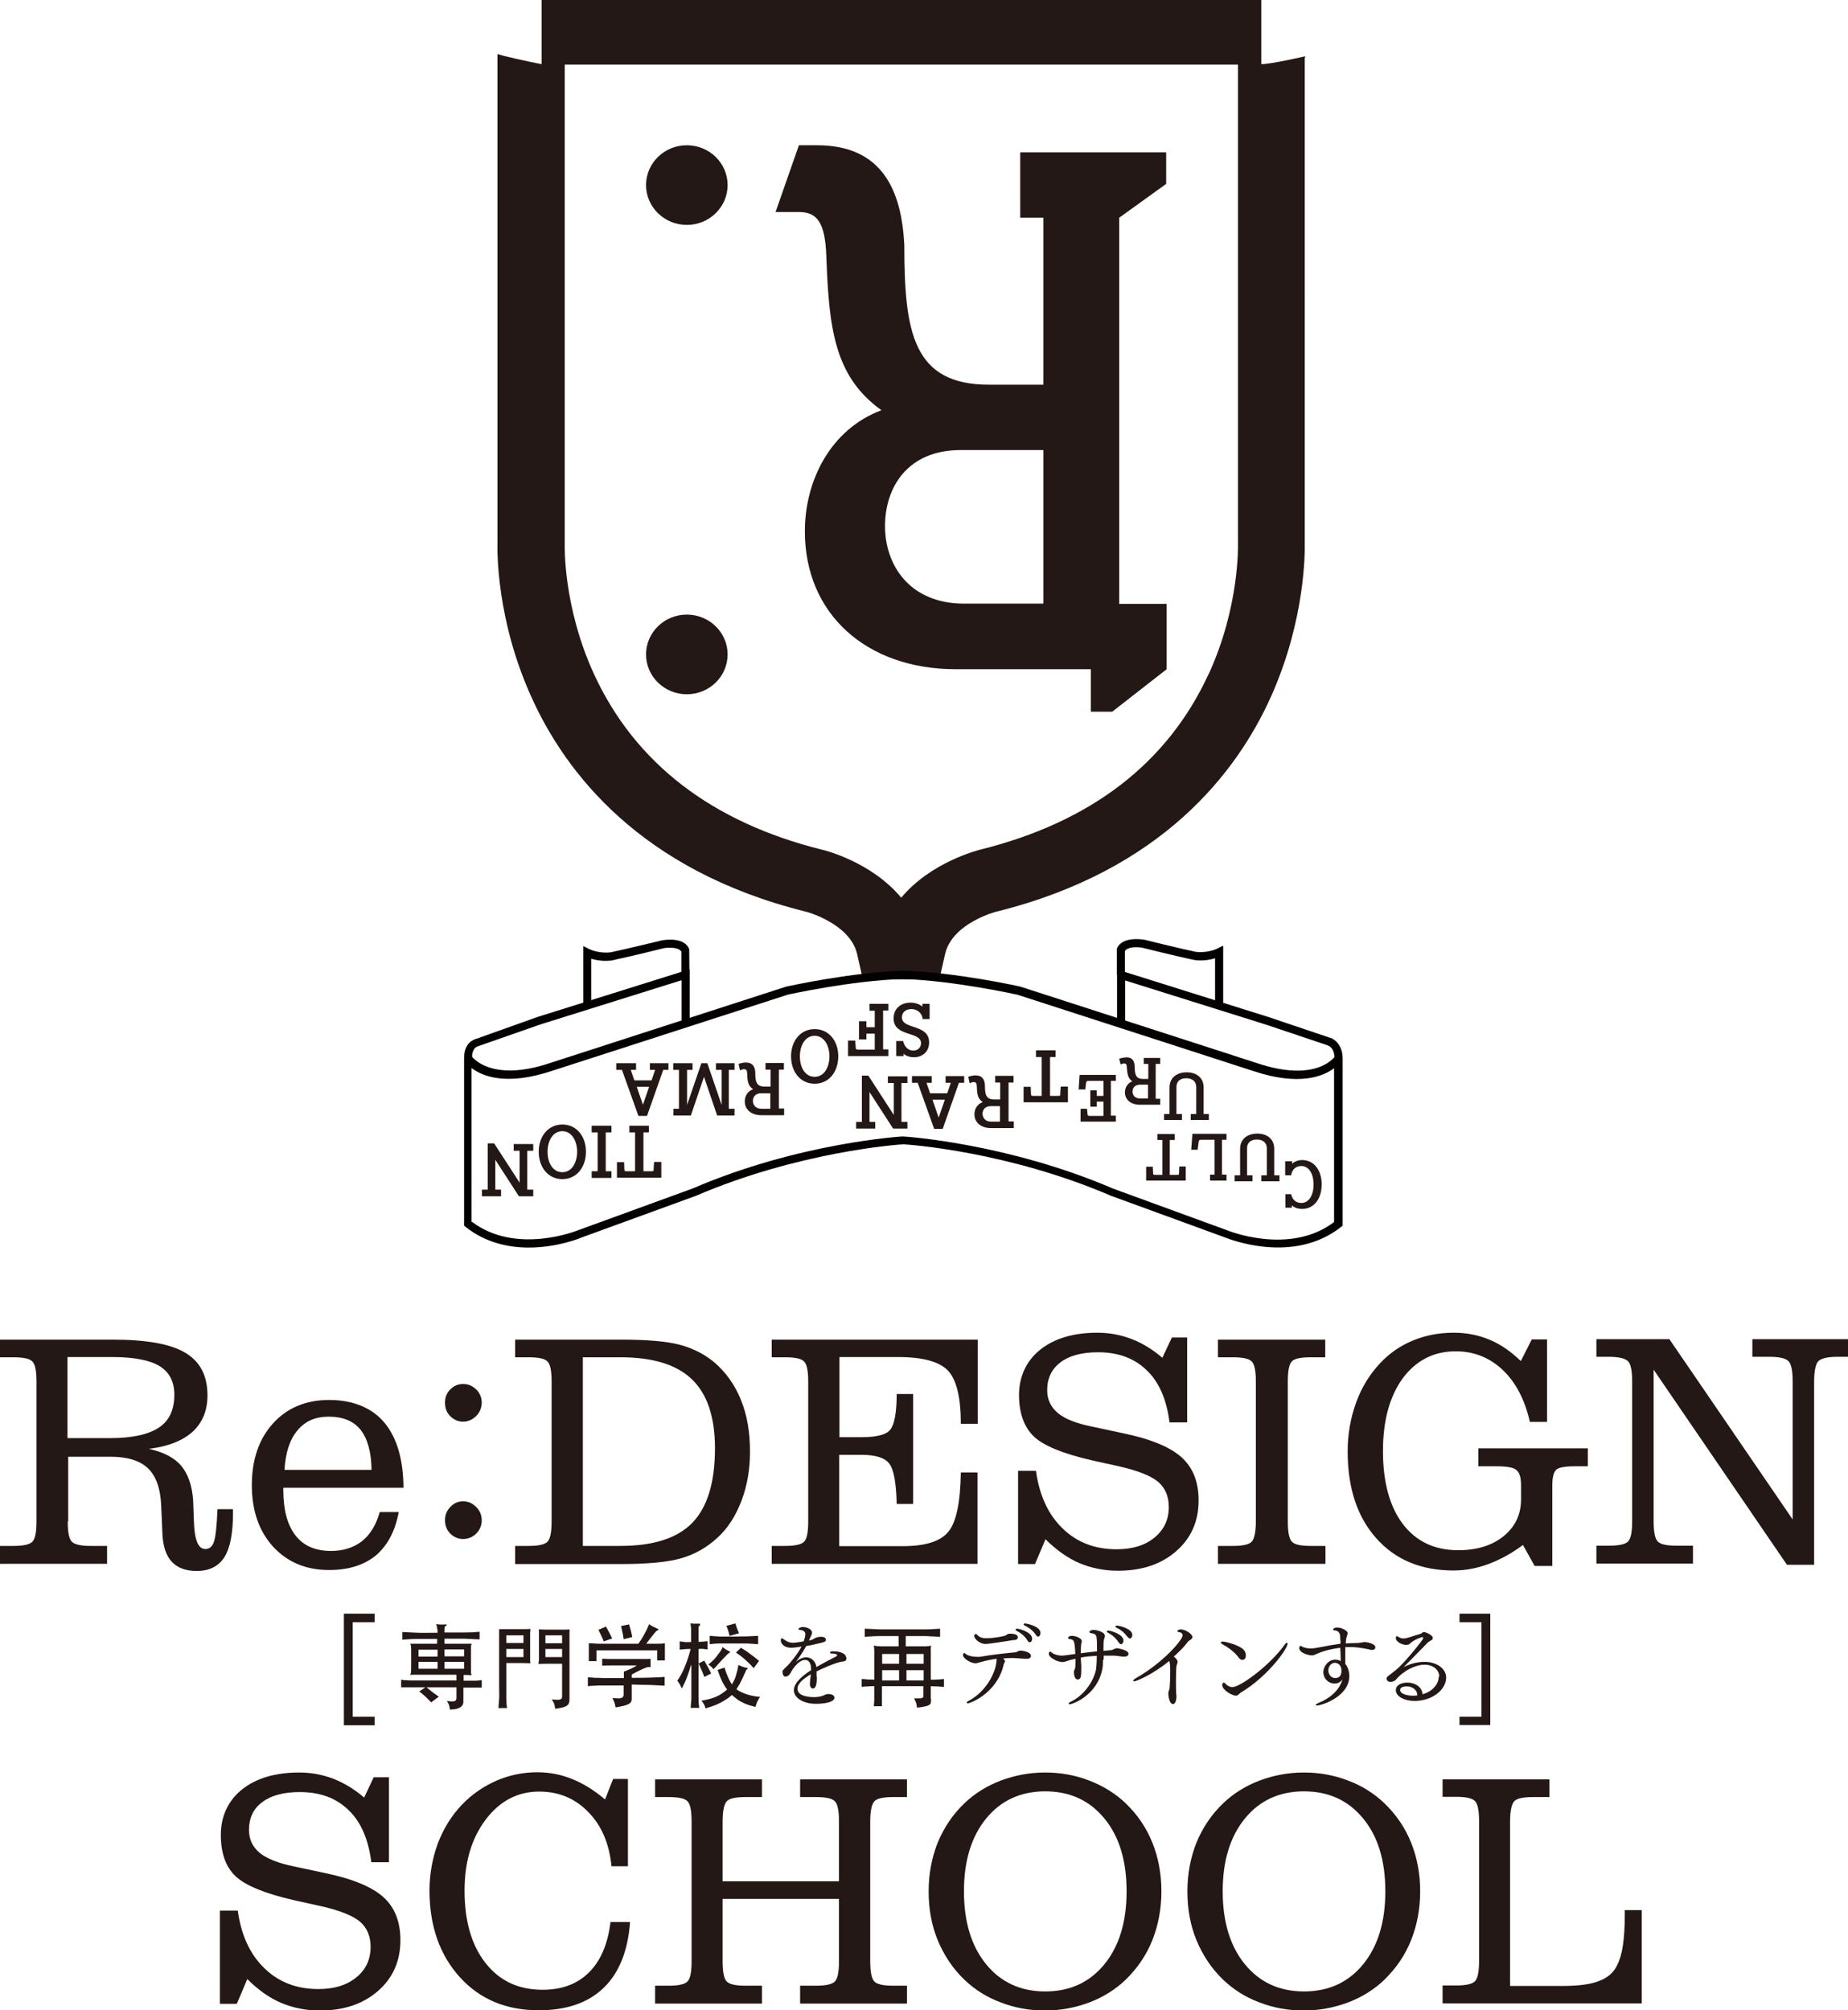<?xml version="1.0" encoding="UTF-8"?>
<svg id="_レイヤー_2" data-name="レイヤー 2" xmlns="http://www.w3.org/2000/svg" viewBox="0 0 77.49 84.29">
  <defs>
    <style>
      .cls-1 {
        fill: #231815;
      }

      .cls-1, .cls-2 {
        stroke-width: 0px;
      }

      .cls-2 {
        fill: #040000;
      }
    </style>
  </defs>
  <g id="layout">
    <g>
      <g>
        <path class="cls-1" d="m2.84,63.79c0,.47.06.76.19.87.13.11.39.16.78.16h.68v.75H0v-.75h.56c.39,0,.65-.05.78-.16.13-.11.19-.4.19-.87v-5.86c0-.47-.06-.75-.19-.86-.12-.11-.38-.16-.78-.16h-.56v-.74h4.72c1.42,0,2.43.18,3.05.55s.93.96.93,1.79c0,.63-.21,1.14-.62,1.52-.42.38-1.03.62-1.84.72.61.13,1.07.37,1.36.71.29.35.46.84.5,1.47.01.21.02.5.03.84.02.79.18,1.18.48,1.18.17,0,.29-.1.36-.3s.12-.66.15-1.37h.65v.16c0,.85-.12,1.47-.36,1.85-.24.38-.63.58-1.16.58-.46,0-.81-.13-1.05-.39-.24-.26-.37-.66-.39-1.18l-.05-1.16c-.03-.72-.21-1.24-.55-1.57-.34-.33-.87-.49-1.59-.49h-1.76v2.73Zm0-3.49h1.76c.94,0,1.62-.15,2.06-.44.44-.29.65-.75.65-1.38,0-.55-.21-.95-.62-1.2-.41-.25-1.07-.38-1.98-.38h-1.88v3.4Z"/>
        <path class="cls-1" d="m15.92,63.4h.8c-.15.81-.48,1.41-.96,1.82-.49.4-1.14.61-1.96.61-.97,0-1.75-.33-2.35-.98-.59-.65-.89-1.51-.89-2.58s.3-1.94.89-2.59c.59-.65,1.38-.98,2.35-.98s1.78.31,2.31.94c.53.63.8,1.54.81,2.74h-5.04v.1c0,.83.17,1.46.51,1.9.34.44.84.65,1.49.65.52,0,.95-.14,1.3-.41.34-.27.59-.68.74-1.21Zm-.34-1.77c-.01-.75-.17-1.31-.46-1.68-.3-.37-.74-.55-1.34-.55-.56,0-.99.19-1.31.58-.32.38-.5.93-.54,1.65h3.66Z"/>
        <path class="cls-1" d="m18.66,58.81c0-.22.07-.4.22-.55.15-.15.32-.23.54-.23s.39.08.55.23c.15.15.23.34.23.55s-.08.41-.23.56-.34.24-.55.24-.39-.08-.54-.23c-.15-.15-.22-.34-.22-.57Zm0,4.94c0-.22.07-.41.22-.56.15-.16.32-.24.54-.24s.39.08.55.24.23.35.23.56-.08.4-.23.55c-.15.15-.34.23-.55.23s-.39-.08-.54-.23c-.15-.15-.22-.34-.22-.56Z"/>
        <path class="cls-1" d="m21.6,65.57v-.75h.56c.39,0,.65-.05.78-.16.13-.11.19-.4.19-.87v-5.86c0-.47-.06-.75-.19-.86-.12-.11-.38-.16-.78-.16h-.56v-.74h4.43c1.11,0,1.94.07,2.49.22s1.02.39,1.43.73c.49.42.86.94,1.12,1.58.26.64.38,1.36.38,2.17,0,.74-.12,1.43-.36,2.06-.24.63-.57,1.15-1,1.54-.43.4-.93.69-1.5.86-.57.17-1.43.25-2.59.25h-4.41Zm2.84-8.67v7.92h1.57c1.38,0,2.39-.32,3.02-.97.63-.65.95-1.69.95-3.12,0-1.31-.32-2.27-.96-2.89-.64-.62-1.64-.93-2.99-.93h-1.58Z"/>
        <path class="cls-1" d="m32.36,65.57v-.75h.56c.39,0,.65-.05.78-.16.13-.11.19-.4.19-.87v-5.86c0-.47-.06-.75-.19-.86-.12-.11-.38-.16-.78-.16h-.56v-.74h8.64v3.53h-.71c0-1.1-.18-1.84-.53-2.22-.35-.38-1.05-.58-2.09-.58h-2.47v3.36h.94c.64,0,1.05-.11,1.21-.34s.25-.71.25-1.47h.69v4.61h-.69c-.02-.88-.12-1.44-.31-1.69-.19-.25-.58-.37-1.17-.37h-.93v3.83h2.65c.96,0,1.6-.2,1.93-.61.33-.4.5-1.23.52-2.48h.7v3.83h-8.64Z"/>
        <path class="cls-1" d="m42.69,65.57v-3.9h.75c.14,1.02.51,1.83,1.11,2.41.6.59,1.36.88,2.27.88.66,0,1.19-.16,1.59-.49s.6-.75.6-1.28c0-.45-.15-.8-.45-1.06-.3-.25-.85-.47-1.65-.65l-1.13-.25c-1.22-.28-2.04-.62-2.44-1.01s-.61-.97-.61-1.73.3-1.43.89-1.9c.59-.47,1.39-.71,2.4-.71.5,0,.97.09,1.42.26.44.17.88.43,1.3.79l.4-.85h.64v3.56h-.74c-.12-.95-.43-1.68-.95-2.18-.52-.51-1.2-.76-2.05-.76-.67,0-1.2.14-1.57.42s-.56.67-.56,1.17c0,.39.15.71.45.96s.77.43,1.4.56l1.31.28c1.17.24,1.99.58,2.47,1.01.48.43.72,1.03.72,1.81,0,.87-.31,1.58-.94,2.13-.63.55-1.44.82-2.44.82-.58,0-1.12-.11-1.62-.32-.49-.21-.97-.55-1.42-1l-.44,1.04h-.7Z"/>
        <path class="cls-1" d="m51.07,65.57v-.75h.62c.39,0,.65-.05.78-.16.12-.11.19-.4.19-.87v-5.86c0-.47-.06-.75-.19-.86-.12-.11-.38-.16-.78-.16h-.62v-.74h4.5v.74h-.61c-.4,0-.66.05-.78.16-.12.11-.18.4-.18.86v5.86c0,.47.06.76.19.87.12.11.38.16.78.16h.61v.75h-4.5Z"/>
        <path class="cls-1" d="m65.08,65.66h-.73l-.49-.88c-.48.36-.97.62-1.45.8s-.97.27-1.46.27c-1.36,0-2.44-.45-3.24-1.35-.8-.9-1.2-2.11-1.2-3.64,0-.72.12-1.4.35-2.04.23-.64.57-1.19,1-1.65.39-.42.85-.74,1.38-.96.53-.22,1.1-.33,1.72-.33.54,0,1.03.1,1.49.29.46.19.9.49,1.32.9l.46-.91h.64v3.46h-.72c-.21-.93-.59-1.66-1.14-2.18-.55-.52-1.21-.78-1.97-.78-.92,0-1.66.38-2.22,1.13-.55.76-.83,1.77-.83,3.06s.28,2.33.84,3.06c.56.73,1.33,1.09,2.32,1.09.78,0,1.42-.2,1.9-.59s.73-.9.73-1.54v-.59c0-.32-.06-.53-.19-.64-.12-.11-.41-.16-.86-.16h-.74v-.75h4.59v.75h-.52c-.44,0-.71.05-.81.15s-.16.32-.16.65v3.38Z"/>
        <path class="cls-1" d="m76.08,65.61h-1.15l-5.59-8.18v6.35c0,.47.06.76.19.87.12.11.38.16.78.16h.68v.75h-4.05v-.75h.53c.39,0,.65-.05.78-.16.13-.11.19-.4.19-.87v-5.85c0-.47-.06-.76-.19-.87-.13-.11-.39-.17-.78-.17h-.53v-.74h3.06l5.17,7.56v-5.78c0-.47-.06-.76-.19-.87-.12-.11-.38-.17-.78-.17h-.72v-.74h4.01v.74h-.45c-.39,0-.65.06-.78.17-.12.11-.19.4-.19.87v7.67Z"/>
        <path class="cls-1" d="m9.22,84.01v-3.9h.75c.14,1.02.51,1.83,1.11,2.41.6.59,1.36.88,2.27.88.66,0,1.19-.16,1.59-.49.4-.32.6-.75.6-1.28,0-.45-.15-.8-.45-1.06-.3-.25-.85-.47-1.65-.65l-1.13-.25c-1.22-.28-2.04-.62-2.44-1.01-.41-.39-.61-.97-.61-1.73s.3-1.43.89-1.9c.59-.47,1.39-.71,2.4-.71.5,0,.97.09,1.42.26.44.17.88.43,1.3.79l.4-.85h.64v3.56h-.74c-.12-.95-.43-1.68-.95-2.18-.52-.51-1.2-.76-2.05-.76-.67,0-1.2.14-1.57.42-.38.28-.56.67-.56,1.17,0,.39.15.71.45.96.3.24.77.43,1.4.56l1.31.28c1.17.24,1.99.58,2.47,1.01.48.43.72,1.03.72,1.81,0,.87-.31,1.58-.94,2.13-.63.55-1.44.82-2.44.82-.58,0-1.12-.11-1.62-.32s-.97-.55-1.42-1l-.44,1.04h-.7Z"/>
        <path class="cls-1" d="m25.6,80.59h.82c-.09,1.21-.46,2.14-1.11,2.76-.65.63-1.56.94-2.72.94-1.36,0-2.47-.46-3.31-1.39s-1.27-2.14-1.27-3.63c0-.69.12-1.35.35-1.98.24-.62.57-1.16,1.01-1.62.42-.44.91-.77,1.45-1.01.54-.23,1.11-.35,1.71-.35.5,0,.98.09,1.45.28.46.18.93.47,1.39.86l.34-.86h.62v3.66h-.69c-.09-.94-.41-1.7-.97-2.27-.56-.58-1.25-.86-2.06-.86-.9,0-1.65.39-2.24,1.17-.59.78-.89,1.77-.89,2.98,0,1.28.29,2.29.88,3.04.59.75,1.38,1.12,2.39,1.12.81,0,1.46-.24,1.95-.73.49-.49.79-1.19.9-2.12Z"/>
        <path class="cls-1" d="m27.47,84.01v-.75h.56c.39,0,.65-.05.78-.16.13-.11.19-.4.19-.87v-5.86c0-.47-.06-.75-.19-.86-.12-.11-.38-.16-.78-.16h-.56v-.74h4.48v.74h-.68c-.4,0-.66.05-.78.16-.12.11-.19.4-.19.86v2.51h4.88v-2.51c0-.47-.06-.75-.19-.86-.12-.11-.38-.16-.78-.16h-.66v-.74h4.48v.74h-.57c-.4,0-.66.05-.78.16-.12.11-.19.4-.19.86v5.86c0,.47.06.76.19.87.13.11.39.16.78.16h.57v.75h-4.48v-.75h.66c.39,0,.65-.05.78-.16.13-.11.19-.4.19-.87v-2.61h-4.88v2.61c0,.47.06.76.19.87.13.11.39.16.78.16h.68v.75h-4.48Z"/>
        <path class="cls-1" d="m38.94,79.3c0-.73.13-1.41.38-2.04.26-.63.63-1.18,1.12-1.65.43-.41.94-.73,1.52-.95.59-.22,1.21-.34,1.86-.34s1.27.11,1.86.34,1.09.54,1.52.95c.5.48.87,1.03,1.12,1.65.25.62.38,1.3.38,2.04s-.13,1.42-.38,2.05c-.25.63-.63,1.18-1.12,1.66-.43.41-.94.73-1.52.95s-1.21.34-1.86.34-1.27-.11-1.86-.34c-.59-.22-1.09-.54-1.52-.95-.49-.47-.86-1.03-1.12-1.66-.26-.63-.38-1.31-.38-2.05Zm1.48,0c0,1.28.31,2.3.93,3.06.62.76,1.45,1.14,2.48,1.14s1.86-.38,2.48-1.14c.62-.76.93-1.78.93-3.06s-.31-2.3-.93-3.05c-.62-.76-1.45-1.14-2.48-1.14s-1.86.38-2.48,1.14c-.62.76-.93,1.78-.93,3.05Z"/>
        <path class="cls-1" d="m49.79,79.3c0-.73.13-1.41.38-2.04.26-.63.63-1.18,1.12-1.65.43-.41.94-.73,1.52-.95.59-.22,1.21-.34,1.86-.34s1.27.11,1.86.34c.59.22,1.09.54,1.52.95.5.48.87,1.03,1.12,1.65.25.62.38,1.3.38,2.04s-.13,1.42-.38,2.05-.63,1.18-1.12,1.66c-.43.41-.94.73-1.52.95-.59.22-1.21.34-1.86.34s-1.27-.11-1.86-.34c-.59-.22-1.09-.54-1.52-.95-.49-.47-.86-1.03-1.12-1.66-.26-.63-.38-1.31-.38-2.05Zm1.48,0c0,1.28.31,2.3.93,3.06.62.76,1.45,1.14,2.48,1.14s1.86-.38,2.48-1.14c.62-.76.93-1.78.93-3.06s-.31-2.3-.93-3.05c-.62-.76-1.45-1.14-2.48-1.14s-1.86.38-2.48,1.14c-.62.76-.93,1.78-.93,3.05Z"/>
        <path class="cls-1" d="m60.49,74.61h4.48v.74h-.68c-.4,0-.66.05-.78.16-.12.11-.19.4-.19.86v6.9h2.18c.66,0,1.17-.06,1.53-.2.36-.13.61-.34.76-.63.12-.23.21-.52.26-.86.05-.34.08-.76.08-1.28v-.21h.71v3.91h-8.35v-.75h.56c.39,0,.65-.05.78-.16.13-.11.19-.4.19-.87v-5.86c0-.47-.06-.75-.19-.86s-.38-.16-.78-.16h-.56v-.74Z"/>
      </g>
      <g>
        <g>
          <path class="cls-1" d="m18.35,68.72c-.33,0-.61,0-.85,0-.24,0-.45.02-.63.03v-.32c.19.01.4.02.63.03s.52,0,.85,0c0-.06,0-.12-.02-.18,0-.06-.02-.12-.04-.18.13.02.27.02.41.01.02,0,.03,0,.03.02,0,.02,0,.03-.03.04-.03.01-.05.03-.05.05,0,.02-.01.06-.01.12v.11c.32,0,.61,0,.84,0,.24,0,.45-.01.63-.03v.32c-.18-.01-.39-.02-.63-.03-.24,0-.52,0-.84,0v.21h.42c.12,0,.22,0,.3,0,.09,0,.16,0,.23,0,.07,0,.13,0,.19,0-.01.02-.02.05-.03.1,0,.05,0,.09,0,.14v.83s0,.03,0,.06c0,.02,0,.05,0,.07,0,.02,0,.05.01.07,0,.02.01.04.02.05-.05,0-.11,0-.16-.01-.06,0-.12,0-.18,0v.24c.08,0,.16,0,.24,0,.08,0,.15,0,.22,0,.07,0,.13,0,.18-.01.05,0,.09-.01.12-.02v.32s-.08,0-.14,0c-.06,0-.13,0-.2,0-.07,0-.15,0-.22,0-.08,0-.15,0-.21,0v.59s0,.09-.03.13c-.02.04-.05.07-.09.1-.04.03-.1.05-.17.07s-.17.03-.28.03c0-.06-.01-.12-.03-.18-.02-.06-.05-.11-.09-.18.08.01.15.02.2.02.05,0,.09,0,.12-.01.03-.01.05-.03.06-.05.01-.02.02-.05.02-.08v-.45h-1.48c-.09,0-.18,0-.26,0s-.16,0-.24,0c-.07,0-.14,0-.2,0s-.1,0-.14,0v-.32s.08.01.14.02c.06,0,.12,0,.2.01.07,0,.15,0,.24,0,.09,0,.17,0,.26,0h1.48v-.24h-1.47c-.08,0-.16,0-.25,0-.08,0-.16,0-.22.01.01-.02.02-.05.03-.1,0-.05.01-.09.01-.14v-.83s0-.09-.01-.14c0-.05-.02-.08-.03-.1.06,0,.13,0,.19,0,.07,0,.14,0,.23,0,.09,0,.19,0,.3,0h.41v-.21Zm0,.45h-.8v.29h.8v-.29Zm0,.51h-.8v.29h.8v-.29Zm-.27,1.7c-.08-.09-.17-.17-.25-.25-.09-.08-.17-.15-.25-.21l.29-.19s.06.06.1.09c.04.03.09.07.14.11.05.04.1.08.15.11.05.04.1.07.14.1l-.32.24Zm.56-1.93h.82v-.29h-.82v.29Zm0,.52h.82v-.29h-.82v.29Z"/>
          <path class="cls-1" d="m22.24,69.74c-.12,0-.23-.01-.35-.01h-.66v1.08c0,.14,0,.28,0,.41,0,.13.01.26.03.4h-.36c.01-.14.02-.27.03-.4s0-.26,0-.41v-2.17c0-.07,0-.13,0-.18,0-.05,0-.11,0-.15.06,0,.12,0,.19,0,.07,0,.13,0,.19,0h.58c.12,0,.24,0,.35-.01,0,.05,0,.1-.01.16,0,.06,0,.12,0,.19v.74c0,.07,0,.13,0,.19,0,.06,0,.11.01.16Zm-.29-1.17h-.72v.32h.72v-.32Zm0,.57h-.72v.34h.72v-.34Zm1.93-.84s0,.11,0,.17c0,.06,0,.13,0,.2v2.52c0,.08,0,.15-.02.2-.01.05-.04.09-.08.12-.04.03-.1.06-.18.08-.08.02-.19.04-.32.06,0-.04-.01-.08-.02-.11,0-.03-.01-.07-.02-.09-.01-.03-.02-.06-.04-.09s-.04-.07-.06-.11c.1.02.17.02.23.02s.1,0,.13-.02c.03-.01.05-.03.06-.05,0-.02.01-.05.01-.08v-1.36h-.64c-.12,0-.24,0-.35.01,0-.05.01-.1.02-.16,0-.06,0-.12,0-.19v-.73c0-.07,0-.13,0-.2,0-.07,0-.13-.01-.17.12,0,.23.01.35.01h.6c.12,0,.23,0,.35-.01Zm-.31.27h-.7v.33h.7v-.33Zm0,.57h-.7v.34h.7v-.34Z"/>
          <path class="cls-1" d="m26.16,70.67c-.17,0-.33,0-.47,0-.14,0-.28,0-.4,0-.12,0-.23,0-.34.01-.11,0-.21.01-.3.02v-.37c.1,0,.2.01.3.02.1,0,.22,0,.34.01.12,0,.25,0,.4,0,.14,0,.3,0,.47,0v-.27c.24-.09.42-.17.54-.26h-.9c-.23,0-.42,0-.55.01v-.29c.07,0,.15,0,.21.01.07,0,.14,0,.21,0,.07,0,.16,0,.25,0h.34c.16,0,.3,0,.41,0,.11,0,.21,0,.29,0,.08,0,.14,0,.19,0,.05,0,.09,0,.13-.01v.35s-.07,0-.11,0c-.04,0-.09.03-.15.05-.06.02-.13.06-.22.1-.09.04-.19.1-.31.16v.14c.31,0,.57,0,.79-.01s.42-.01.59-.03v.37c-.18-.01-.37-.02-.59-.03-.22,0-.48-.01-.79-.02v.56c0,.06,0,.11-.02.15s-.05.07-.09.1c-.05.03-.12.05-.21.08-.09.02-.21.05-.36.07-.01-.12-.06-.26-.13-.39.1,0,.18.01.24.01s.11,0,.14-.02c.03-.01.06-.03.07-.05.01-.02.02-.04.02-.08v-.44Zm.9-1.75c.18,0,.33,0,.47,0,.13,0,.25,0,.35-.02v.72h-.32v-.42h-2.55v.45h-.32v-.75c.11,0,.23.01.38.02.14,0,.31,0,.51,0h1.19c.04-.06.09-.14.14-.21.05-.08.09-.16.13-.23s.08-.15.11-.22c.03-.07.05-.12.07-.16.05.04.11.08.18.11.07.03.12.06.17.08.03.01.05.03.04.04,0,.01-.02.03-.06.04-.02.01-.07.06-.14.15-.07.09-.18.22-.32.41Zm-1.74-.09s-.03-.08-.05-.12-.04-.09-.06-.13c-.02-.05-.04-.09-.06-.13-.02-.04-.04-.08-.06-.11l.32-.14c.04.07.08.15.13.24.05.09.09.18.13.26l-.35.12Zm.83-.1s-.01-.08-.02-.13c0-.05-.02-.1-.03-.15-.01-.05-.02-.1-.03-.15-.01-.05-.02-.09-.03-.12l.34-.07c.02.07.04.15.07.25.02.1.05.19.06.28l-.36.09Z"/>
          <path class="cls-1" d="m28.97,69.83c-.05.18-.11.35-.17.51-.06.16-.13.31-.21.46-.03-.06-.05-.12-.09-.18-.03-.06-.07-.11-.1-.15.13-.18.24-.39.33-.62.09-.23.17-.47.23-.71-.1,0-.19,0-.26.01s-.14.01-.2.02v-.35c.06.01.13.02.21.03s.17,0,.27,0c0-.11,0-.2,0-.27,0-.08,0-.15,0-.21,0-.06,0-.11-.01-.16,0-.05-.01-.09-.02-.14.03,0,.06,0,.1.01.03,0,.07,0,.1,0,.03,0,.06,0,.09,0s.05,0,.06,0c.04,0,.06,0,.06.02,0,.02,0,.04-.04.08-.02.02-.03.03-.03.04,0,.01,0,.03,0,.05v.57c.15,0,.28-.01.38-.03v.35s-.1-.01-.17-.02-.13,0-.21,0v1.74c0,.1,0,.22,0,.35s.01.25.03.38h-.36c.01-.13.02-.25.03-.38,0-.13,0-.24,0-.35v-1.06Zm.56.47c-.03-.09-.07-.18-.11-.27-.04-.09-.08-.19-.13-.28l.24-.12c.06.1.11.2.16.28.05.09.09.17.13.26l-.28.14Zm1.16.33s.06-.11.09-.17c.03-.06.06-.13.08-.21.02-.07.04-.15.06-.22.02-.07.03-.15.04-.22.06.03.12.05.19.08.07.02.12.04.17.04.02,0,.03.02.03.03,0,.02-.02.03-.04.04,0,0-.01.01-.02.02,0,.01-.02.03-.03.07-.01.03-.03.07-.06.13-.02.05-.05.12-.09.2-.02.04-.05.1-.09.18-.05.08-.09.15-.14.23.11.08.25.15.43.21.18.06.36.09.56.11-.04.06-.08.13-.12.21-.03.08-.06.15-.07.21-.12-.03-.23-.06-.32-.09-.09-.03-.18-.07-.25-.11-.08-.04-.15-.08-.21-.13-.07-.05-.14-.11-.21-.17-.13.12-.3.23-.49.33-.19.1-.4.17-.62.23-.01-.06-.03-.11-.06-.17-.03-.06-.07-.11-.11-.15.23-.04.43-.09.6-.16s.33-.18.48-.31c-.09-.12-.17-.25-.23-.39-.07-.14-.12-.29-.17-.43l.29-.1c.05.16.1.3.15.41.05.11.1.21.16.29Zm-.1-1.39s.03.02.03.03c0,.01-.02.02-.04.03,0,0-.02.02-.05.04-.03.02-.06.06-.11.11-.05.05-.12.12-.2.21-.08.09-.18.2-.3.33-.03-.04-.06-.07-.09-.1s-.08-.07-.13-.1c.06-.04.12-.09.18-.15.06-.06.12-.12.17-.19s.1-.13.15-.2.08-.13.1-.19c.11.09.21.15.31.19Zm1.21-.3c-.16-.01-.32-.02-.48-.03-.16,0-.34,0-.54,0-.25,0-.45,0-.62,0-.16,0-.3.02-.4.03v-.35c.11.01.24.02.4.03.16,0,.37,0,.62,0,.38,0,.72-.01,1.01-.03v.35Zm-1.21-.35c-.01-.07-.03-.14-.05-.2-.02-.07-.05-.14-.08-.22l.38-.1c.03.12.08.26.15.41l-.39.11Zm1.01,1.35c-.05-.05-.1-.11-.15-.16-.06-.06-.12-.11-.18-.17-.06-.06-.13-.11-.2-.17-.07-.05-.14-.1-.21-.15l.21-.2c.14.09.28.17.4.27.13.09.25.19.36.28l-.23.31Z"/>
          <path class="cls-1" d="m34.25,70.31c0,.18,0,.49-.17.49-.07,0-.12-.09-.12-.2,0-.03,0-.06.01-.09,0,0,0-.01,0-.02v-.02c.02-.14.02-.19.03-.27-.33.2-.56.39-.56.61,0,.34.58.35.69.35.19,0,.34-.04.4-.07.12-.06.17-.06.21-.06.17,0,.25.08.25.15,0,.2-.45.26-.78.26-.48,0-.92-.22-.92-.57,0-.3.34-.6.72-.84,0-.02,0-.05,0-.07,0-.18-.08-.36-.24-.36-.34,0-.61.52-.63.56-.02.04-.1.14-.2.14-.12,0-.13-.17-.13-.2,0-.05.01-.07.17-.22.13-.11.48-.55.63-.84-.04,0-.28.05-.43.05-.32,0-.44-.19-.44-.31,0-.08.03-.09.05-.09h0s.04.02.08.05c.15.11.26.14.37.14.15,0,.39-.05.46-.06.01-.03.07-.19.07-.31s-.15-.17-.23-.17c-.02,0-.06-.01-.06-.03,0-.05.1-.09.19-.09.15,0,.38.09.38.23,0,.02,0,.04-.01.07-.01.03-.03.06-.04.09-.01.03-.02.05-.03.07-.02.03-.03.07-.05.11.07-.02.12-.03.16-.05.03-.01.07-.04.1-.06.07-.03.16-.05.24-.05.09,0,.21.02.21.12,0,.09-.05.1-.35.17-.04,0-.08.02-.13.03-.1.02-.22.05-.35.07-.02.05-.13.26-.43.67.1-.1.27-.2.44-.2.23,0,.39.19.42.39v.02c.24-.14.56-.31.8-.43.02-.01.04-.02.05-.03.01,0,.02-.02.02-.02,0,0,0,0,0-.02,0-.01,0-.03-.02-.03-.03-.02-.11-.04-.21-.04-.05,0-.07-.02-.07-.03,0,0,.03-.06.06-.06.03,0,.07,0,.1,0,.19,0,.53.05.53.31,0,.1-.09.11-.17.12-.25.02-.94.34-1.08.41v.22Z"/>
          <path class="cls-1" d="m39.04,71.25c0,.06,0,.11-.01.15s-.03.07-.07.09c-.04.02-.1.05-.18.06-.08.02-.19.04-.33.05,0-.05-.02-.11-.03-.18-.02-.07-.05-.13-.09-.21.1,0,.17,0,.22,0,.05,0,.09,0,.12-.02.03-.01.04-.03.05-.05,0-.02,0-.05,0-.08v-.36h-1.74v.84h-.34c.01-.1.02-.18.02-.27s0-.18,0-.28v-.29c-.09,0-.18,0-.27.01-.09,0-.17.01-.26.02v-.33c.08,0,.17.01.26.02.09,0,.18,0,.27.01v-.87c0-.16,0-.28,0-.36,0-.08-.01-.15-.02-.2.03,0,.07.01.11.02.04,0,.1,0,.18.01.07,0,.17,0,.29,0,.12,0,.27,0,.46,0v-.43c-.31,0-.58,0-.81,0-.23,0-.43.02-.61.03v-.34c.19.01.42.02.67.03.25,0,.56,0,.91,0s.66,0,.91,0c.25,0,.47-.02.67-.03v.34c-.18-.01-.38-.02-.61-.03-.23,0-.51,0-.83,0v.43c.18,0,.33,0,.45,0,.12,0,.22,0,.3,0,.08,0,.14,0,.19-.01.05,0,.09-.01.12-.02,0,.03,0,.06-.01.09s0,.06,0,.1,0,.09,0,.15v1.09c.1,0,.19,0,.28-.01.09,0,.18-.01.27-.02v.33c-.09,0-.18-.01-.27-.02-.09,0-.19,0-.28-.01v.52Zm-2.05-1.9v.41h.71v-.41h-.71Zm0,1.11h.71v-.43h-.71v.43Zm1.74-1.11h-.72v.41h.72v-.41Zm0,.68h-.72v.43h.72v-.43Z"/>
          <path class="cls-1" d="m42.15,69.63s0,.04-.02.06c-.02.05-.04.07-.05.13-.29,1.2-1.42,1.6-1.49,1.6-.03,0-.05-.01-.05-.03s.02-.05.07-.07c.76-.4,1.16-1.22,1.18-1.72,0-.02,0-.04,0-.05-.22.03-.45.08-.67.14-.09.02-.14.05-.21.05-.22,0-.53-.21-.53-.34,0-.05.03-.09.05-.09.02,0,.03.01.08.05.09.07.29.11.45.11.04,0,.08,0,.12,0,.58-.1,1.08-.15,1.5-.19.03,0,.05-.02.08-.03.07-.04.1-.04.13-.04.11,0,.44.06.44.22,0,.09-.09.12-.14.12-.02,0-.04,0-.07,0s-.05,0-.08,0c-.34-.03-.43-.03-.45-.03-.14,0-.28,0-.43.02.05.04.08.08.08.12Zm.39-.87s-1.04.17-1.21.17c-.28,0-.48-.24-.48-.33,0-.07.06-.09.07-.09.03,0,.05.04.1.08.11.09.22.1.34.1.03,0,.37,0,.76-.1.04-.01.06-.02.1-.05.04-.03.06-.04.14-.04.24,0,.32.07.32.15,0,.05-.03.1-.13.12Zm.54.02c-.12-.2-.31-.33-.45-.4-.03-.02-.05-.03-.05-.05,0-.02.03-.04.07-.04.1,0,.63.15.63.42,0,.08-.04.15-.1.15-.03,0-.07-.02-.1-.08Zm.35-.24c-.13-.19-.31-.31-.46-.38-.03-.02-.05-.03-.05-.05,0-.02.03-.04.07-.04.02,0,.64.1.64.4,0,.08-.04.15-.1.15-.03,0-.07-.02-.1-.08Z"/>
          <path class="cls-1" d="m46.25,69.59c0,.11,0,.24-.02.35-.2,1.16-1.28,1.52-1.37,1.52-.03,0-.05-.01-.05-.03,0-.02.03-.05.09-.08.44-.2.92-.72,1.06-1.35,0-.04.03-.22.03-.57-.24.01-.47.03-.67.07,0,.13.02.26.02.35,0,.05,0,.1,0,.15,0,.29-.02.42-.15.42-.14,0-.16-.24-.16-.3,0-.03,0-.07.02-.09.04-.09.05-.13.05-.48-.14.03-.26.06-.37.1-.08.03-.13.04-.19.04-.03,0-.19-.03-.27-.07-.2-.1-.29-.19-.29-.28,0-.02,0-.09.06-.09.02,0,.04.03.07.05.13.09.3.12.43.12.08,0,.53-.07.55-.07-.03-.58-.05-.6-.26-.63-.03,0-.04-.02-.04-.04,0-.09.15-.09.16-.09.14,0,.41.09.41.22,0,.03,0,.06-.02.09-.01.04-.02.19-.02.35v.07c.23-.03.46-.06.68-.08,0-.3,0-.41-.02-.59-.01-.13-.13-.16-.22-.17-.06-.01-.08-.03-.08-.05,0-.03.05-.09.19-.09.08,0,.46.08.46.25,0,.02,0,.05-.01.07-.01.04-.03.07-.03.1-.02.08-.02.26-.02.46.12-.01.23-.02.32-.03.02,0,.04,0,.06-.02.02,0,.03-.01.05-.02.05-.02.09-.04.14-.04.02,0,.48.07.48.23,0,.12-.15.12-.16.12-.03,0-.07,0-.1,0-.11-.02-.3-.04-.4-.04-.13,0-.26,0-.38,0v.18Zm.65-.73c-.12-.2-.3-.33-.44-.4-.03-.02-.05-.03-.05-.05,0-.02.02-.04.07-.04.08,0,.63.15.63.42,0,.08-.05.15-.1.15-.03,0-.07-.02-.1-.08Zm.37-.23c-.13-.19-.3-.31-.45-.38-.03-.02-.05-.03-.05-.05,0-.02.03-.04.07-.04.09,0,.64.13.64.39,0,.08-.04.15-.1.15-.03,0-.07-.02-.1-.08Z"/>
          <path class="cls-1" d="m47.56,70.5s-.04-.01-.04-.03c0-.02.03-.06.1-.1,1.18-.67,1.97-1.62,1.97-1.8,0-.07-.06-.12-.12-.13-.04,0-.11-.03-.11-.05,0,0,.04-.07.16-.07.18,0,.48.19.48.32,0,.04-.03.09-.12.14-.01,0-.06.05-.07.06-.18.24-.36.41-.59.62.04.03.16.13.16.22,0,.04-.02.08-.04.14-.02.06-.03.35-.03.65,0,.24,0,.49.02.64v.03s0,.31-.15.31c-.11,0-.18-.22-.19-.43,0-.03,0-.08.02-.11,0-.03.02-.07.03-.09.02-.22.03-.51.03-.75,0-.29-.02-.36-.04-.43-.67.56-1.39.86-1.48.86Z"/>
          <path class="cls-1" d="m51.93,69.49c-.17-.24-.49-.45-.64-.53-.08-.04-.1-.07-.1-.09,0-.02.03-.04.08-.04.13,0,.8.17.92.4.03.05.05.12.05.19,0,.16-.12.18-.14.18-.06,0-.12-.04-.17-.11Zm-.1,1.61c-.17,0-.58-.24-.58-.45,0-.04.02-.1.07-.1.03,0,.04.03.09.07.05.05.15.12.27.12.32,0,1.57-.91,2.18-1.77.04-.06.08-.09.1-.09.02,0,.03.02.03.04,0,.21-.82,1.36-1.93,2.03-.12.07-.14.15-.24.15Z"/>
          <path class="cls-1" d="m56.2,68.77c0-.17,0-.34-.15-.39-.07-.02-.15-.01-.15-.05,0-.07.12-.09.17-.09.18,0,.44.13.44.24,0,.04-.02.08-.03.11-.03.08-.05.24-.05.32.16-.01.32-.02.49-.02.05,0,.12-.01.17-.02.04,0,.08-.02.12-.02.12,0,.46.07.46.22,0,.03-.01.11-.14.11-.03,0-.07,0-.11-.02-.38-.08-.62-.1-.8-.1-.07,0-.14,0-.21,0,0,.14,0,.29,0,.43,0,.1,0,.21,0,.28,0,.01.03.03.05.06.07.12.12.27.12.44,0,.87-1.16,1.24-1.36,1.24-.03,0-.05,0-.05-.02,0-.02.04-.05.12-.09.44-.17.87-.51,1-.98-.06.08-.16.17-.33.17-.26,0-.47-.21-.47-.48,0-.22.19-.52.5-.52.09,0,.16.02.23.06,0-.17-.01-.37-.02-.56-.33.04-.68.12-.97.25-.1.04-.15.07-.22.07-.13,0-.53-.1-.53-.31,0-.04.02-.09.05-.09.02,0,.03.01.05.02.12.07.28.09.4.09.02,0,.09,0,.41-.06.41-.08.53-.1.82-.14v-.16Zm.05,1.28c0-.27-.19-.33-.28-.33-.14,0-.27.14-.27.32,0,.15.1.32.29.32.15,0,.26-.08.26-.31Z"/>
          <path class="cls-1" d="m60.35,70.3c0-.29-.26-.5-.62-.5s-.87.24-1.19.62c-.09.1-.22.1-.24.1-.02,0-.03,0-.04,0,0,0-.12-.04-.12-.13,0-.04.02-.07.05-.1.19-.14.41-.32.47-.38.41-.4,1.02-1.17,1.02-1.22,0-.02-.02-.05-.04-.05-.01,0-.32.09-.5.26-.05.05-.1.07-.17.07-.17,0-.44-.12-.44-.29,0-.05.03-.08.04-.08.02,0,.03.02.06.03.08.05.15.07.22.07.07,0,.15-.02.25-.05.15-.05.34-.11.45-.14.03,0,.07-.04.1-.06.02-.01.05-.02.07-.02.04,0,.36.12.36.25,0,.05-.04.09-.11.12-.02.01-.09.06-.1.07-.14.14-.31.32-.47.48-.19.19-.38.39-.54.55.17-.09.5-.22.87-.22.52,0,.91.29.91.66,0,.5-.57.98-1.33.98-.42,0-.78-.19-.78-.45,0-.24.27-.32.49-.32.31,0,.61.18.63.49.49-.14.68-.49.68-.74Zm-1.37.41c-.06,0-.27.01-.27.15,0,.18.34.24.52.24.07,0,.14,0,.2-.01,0-.25-.22-.38-.44-.38Z"/>
        </g>
        <path class="cls-1" d="m14.42,67.66h1.29v.36h-.92v3.96h.92v.36h-1.29v-4.67Z"/>
        <path class="cls-1" d="m61.2,71.98h.92v-3.96h-.92v-.36h1.29v4.67h-1.29v-.36Z"/>
      </g>
      <g>
        <path class="cls-1" d="m46.93,25.31V9.13l1.97-1.42v-1.32h-6.12v2.74h.97v7h-2.28c-3.18,0-3.55-2.19-3.55-5.84-.11-2.31-.93-4.2-3.66-4.2h-.76l-.98,2.8h.98c.76,0,1.1.43,1.15,1.86.11,2.95.31,5.02,2.31,6.45-2.11.79-3.21,2.92-3.21,5.08,0,3.47,2.59,5.78,6.33,5.78h5.66v1.78h.9l2.28-1.78v-2.74h-2Zm-3.18,0h-3.32c-2.31,0-3.32-1.64-3.32-3.25s.93-3.19,3.18-3.19h3.46v6.45Z"/>
        <g>
          <ellipse class="cls-1" cx="28.8" cy="7.76" rx="1.71" ry="1.67"/>
          <ellipse class="cls-1" cx="28.8" cy="27.44" rx="1.71" ry="1.67"/>
          <path class="cls-1" d="m54.73,2.41s0-.05,0-.05c0,0-1.43.33-1.84.33V0h-30.18v2.69c-.35-.06-1.85-.39-1.85-.43,0,.27,0,.56,0,.59v19.88c-.01.36-.05,3.24,1.42,6.49,1.42,3.16,4.57,7.28,11.49,9,.02,0,1.87.49,2.17,1.78l.24,1.06h3.21l.24-1.06c.3-1.3,2.15-1.78,2.17-1.78,6.92-1.72,10.07-5.84,11.49-9,1.46-3.25,1.43-6.13,1.42-6.49V2.41Zm-4.05,25.85c-1.72,3.74-4.94,6.21-9.56,7.36-.11.03-2.08.52-3.33,2.02-1.25-1.5-3.21-1.99-3.31-2.01-4.63-1.15-7.85-3.63-9.57-7.36-1.31-2.85-1.23-5.42-1.23-5.44v-.03s0-20.09,0-20.09h28.23v20.11s.08,2.6-1.23,5.45Z"/>
        </g>
        <g>
          <g>
            <path class="cls-2" d="m19.8,44.37h-.34c0-.62.36-.78.56-.83l2.52-.9,6.38-2v2.27h-.34v-1.81l-5.94,1.86-2.6.91c-.05.03-.24.05-.25.5Z"/>
            <path class="cls-2" d="m24.8,42.19h-.34v-2.52l.24.12c.44.21.91.14.91.14,0,0,.96-.21,2.14-.5.11-.02.95-.16,1.15.37v.06s.01,1.02.01,1.02h-.34v-.98c-.11-.19-.55-.18-.75-.14-1.18.3-2.14.5-2.15.51-.03,0-.43.07-.88-.07v2.01Z"/>
            <path class="cls-2" d="m22.17,52.31c-.84,0-1.81-.2-2.65-.87l-.06-.05v-7.02l.31-.09s.78,1.14,3.3.29l9.89-3.2s2.75-.61,4.92-.67c2.17.06,4.88.66,4.91.67l9.9,3.2c2.52.85,3.27-.25,3.3-.29l.31.09v7.02s-.06.05-.06.05c-2.03,1.61-4.75.49-4.86.45l-4.79-1.75c-4.32-1.86-8.48-2.15-8.71-2.16-.23.01-4.39.31-8.7,2.16l-4.8,1.75c-.06.03-1.02.42-2.21.42Zm-2.38-1.08c1.87,1.41,4.43.36,4.46.35l4.8-1.75c4.46-1.92,8.77-2.18,8.81-2.18h0s0,0,0,0c.04,0,4.35.27,8.82,2.19l4.79,1.75s2.6,1.07,4.47-.35v-6.45c-.45.34-1.46.76-3.38.12l-9.89-3.2s-2.69-.6-4.82-.66c-2.12.06-4.8.65-4.83.66l-9.87,3.19c-1.92.64-2.92.23-3.38-.12v6.45Z"/>
            <path class="cls-2" d="m56.3,44.37h-.34c0-.38-.2-.5-.25-.52l-.07-.03-2.53-.85-5.93-1.86v1.81h-.34v-2.27l6.37,2,2.52.85c.21.04.57.31.57.88Z"/>
            <path class="cls-2" d="m51.29,42.19h-.34v-2.01c-.45.14-.86.08-.87.07-.02,0-.98-.21-2.17-.51-.2-.04-.64-.05-.74.14v.98h-.34v-1.08c.21-.53,1.06-.39,1.15-.38,1.19.3,2.15.51,2.16.51h0s.47.07.91-.14l.24-.12v2.52Z"/>
          </g>
          <path class="cls-1" d="m54.57,48.89c-.21,0-.39.12-.43.39h-.25v-.59h.29v.11c.08-.09.25-.16.42-.16.5,0,.82.43.82,1.02s-.31,1.03-.82,1.03c-.2,0-.34-.07-.43-.15v.1h-.27v-.57s.24,0,.24,0c.05.25.22.37.43.37.28,0,.51-.28.51-.77s-.22-.78-.51-.78Z"/>
          <path class="cls-1" d="m52,49.28v-1.11c0-.46.37-.64.72-.64s.71.18.71.64v1.11h.22v.25h-.76v-.25h.23v-1.13c0-.25-.18-.37-.42-.37s-.41.12-.41.37v1.13h.23v.25h-.75v-.25h.23Z"/>
          <path class="cls-1" d="m50.92,47.79h-.54c-.09,0-.11.02-.12.1l-.04.32h-.27s.05-.67.05-.67h1.43v.25h-.19v1.46h.19v.25h-.69v-.25h.19v-1.46Z"/>
          <path class="cls-1" d="m48.07,48.92h.27s.01.25.01.25c0,.09.02.09.1.09h.29v-1.46h-.21v-.25h.73v.25h-.21v1.46h.3c.09,0,.09-.01.09-.09,0-.09.01-.17.01-.26h.27s0,.59,0,.59h-1.66v-.58Z"/>
          <path class="cls-1" d="m49.04,46.71v-1.11c0-.46.37-.64.72-.64s.71.18.71.64v1.11h.22v.25h-.76v-.25h.23v-1.13c0-.25-.18-.37-.42-.37s-.41.12-.41.37v1.13h.23v.25h-.75v-.25h.23Z"/>
          <path class="cls-1" d="m47.22,44.33c.27,0,.35.17.36.38,0,.33.04.53.35.53h.22v-.63h-.19v-.25h.69v.25h-.19v1.46h.19v.25h-.86c-.37,0-.62-.21-.62-.52,0-.19.11-.39.31-.46-.19-.13-.21-.32-.23-.58,0-.13-.04-.17-.11-.17-.04,0-.1.02-.15.04l-.06-.24c.13-.04.21-.05.29-.05Zm.6,1.73h.32v-.58h-.34c-.22,0-.31.14-.31.29s.1.29.32.29Z"/>
          <path class="cls-1" d="m45.66,45.32c-.09,0-.11.02-.12.1l-.03.26h-.28s.04-.61.04-.61h1.52v.25h-.21v1.46h.21v.25h-1.48v-.54s.27,0,.27,0l.02.19c0,.09.02.11.1.11h.57v-.6h-.28v.21h-.27v-.68h.27v.23h.28v-.63h-.61Z"/>
          <path class="cls-1" d="m42.92,45.57h.3s.01.28.01.28c0,.1.02.1.12.1h.33v-1.63h-.24v-.28h.82v.28h-.23v1.63h.33c.1,0,.1-.01.1-.1,0-.1.01-.19.02-.29h.3s0,.66,0,.66h-1.86v-.65Z"/>
          <path class="cls-1" d="m40.9,45.09c.3,0,.39.19.4.42,0,.37.04.59.39.59h.25v-.71h-.21v-.28h.77v.28h-.21v1.63h.22v.28h-.96c-.41,0-.69-.23-.69-.58,0-.22.12-.43.35-.51-.22-.14-.24-.35-.25-.65,0-.14-.04-.19-.13-.19-.05,0-.11.02-.17.05l-.06-.27c.14-.05.24-.06.32-.06Zm.67,1.94h.36v-.65h-.38c-.25,0-.35.16-.35.32s.11.33.36.33Z"/>
          <path class="cls-1" d="m39.07,45.4h-.22l.15.44h.72l.15-.44h-.22v-.28h.78v.28h-.22l-.68,1.93h-.36l-.69-1.93h-.24v-.28h.83v.28Zm.55.71h-.52l.26.75.26-.75Z"/>
          <path class="cls-1" d="m36.14,47.03v-1.93h.27l1.07,1.65v-1.34h-.25v-.28h.82v.28h-.25v1.63h.25v.28h-.6l-.99-1.53v1.25h.24v.28h-.8v-.28h.25Z"/>
          <path class="cls-1" d="m38.19,42.04c.22,0,.41.09.49.17v-.12h.3v.64h-.29c-.03-.28-.26-.42-.47-.42-.25,0-.4.14-.4.35,0,.52,1.14.26,1.14,1.05,0,.4-.3.62-.63.62-.21,0-.36-.07-.44-.15v.1h-.31v-.63h.29c.06.28.25.4.42.4.21,0,.33-.14.33-.31,0-.51-1.15-.25-1.15-1.04,0-.42.31-.66.71-.66Z"/>
          <path class="cls-1" d="m36.46,42.37v-.28h.79v.28h-.22v1.63h.22v.28h-1.69v-.65s.3,0,.3,0l.02.26c0,.11.02.12.12.12h.68v-.67h-.35v.24h-.31v-.76h.31v.25h.35v-.69h-.22Z"/>
          <path class="cls-1" d="m34.16,43.15c.59,0,.99.49.99,1.14s-.39,1.15-.99,1.15-.99-.5-.99-1.15.4-1.14.99-1.14Zm0,2c.41,0,.62-.42.62-.86s-.22-.86-.62-.86-.62.41-.62.86.21.86.62.86Z"/>
          <path class="cls-1" d="m31.27,44.55c.3,0,.39.19.4.42,0,.37.04.59.39.59h.25v-.71h-.21v-.28h.77v.28h-.21v1.63h.22v.28h-.96c-.41,0-.69-.23-.69-.58,0-.22.12-.43.35-.51-.22-.14-.24-.35-.25-.65,0-.14-.04-.19-.13-.19-.05,0-.11.02-.17.05l-.06-.27c.14-.05.24-.06.32-.06Zm.67,1.94h.36v-.65h-.38c-.25,0-.35.16-.35.32s.11.33.36.33Z"/>
          <path class="cls-1" d="m29.04,44.58v.28h-.23v1.47l.6-1.75h.25l.6,1.75v-1.47h-.24v-.28h.78v.28h-.24v1.63h.24v.28h-.73l-.55-1.62-.55,1.62h-.73v-.28h.23v-1.63h-.24v-.28h.81Z"/>
          <path class="cls-1" d="m26.67,44.86h-.22l.15.44h.72l.15-.44h-.22v-.28h.78v.28h-.22l-.68,1.93h-.36l-.69-1.93h-.24v-.28h.83v.28Zm.55.71h-.52l.26.75.26-.75Z"/>
          <path class="cls-1" d="m25.87,48.73h.3s.01.28.01.28c0,.1.02.1.12.1h.33v-1.63h-.24v-.28h.82v.28h-.23v1.63h.33c.1,0,.1-.01.1-.1,0-.1.01-.19.02-.29h.3s0,.66,0,.66h-1.86v-.65Z"/>
          <path class="cls-1" d="m25.05,47.48h-.24v-.28h.83v.28h-.24v1.63h.24v.28h-.83v-.28h.25v-1.63Z"/>
          <path class="cls-1" d="m23.58,47.15c.59,0,.99.49.99,1.14s-.39,1.15-.99,1.15-.99-.5-.99-1.15.4-1.14.99-1.14Zm0,2c.41,0,.62-.42.62-.86s-.22-.86-.62-.86-.62.41-.62.86.21.86.62.86Z"/>
          <path class="cls-1" d="m20.45,49.87v-1.93h.27l1.07,1.65v-1.34h-.25v-.28h.82v.28h-.25v1.63h.25v.28h-.6l-.99-1.53v1.25h.24v.28h-.8v-.28h.25Z"/>
        </g>
      </g>
    </g>
  </g>
</svg>